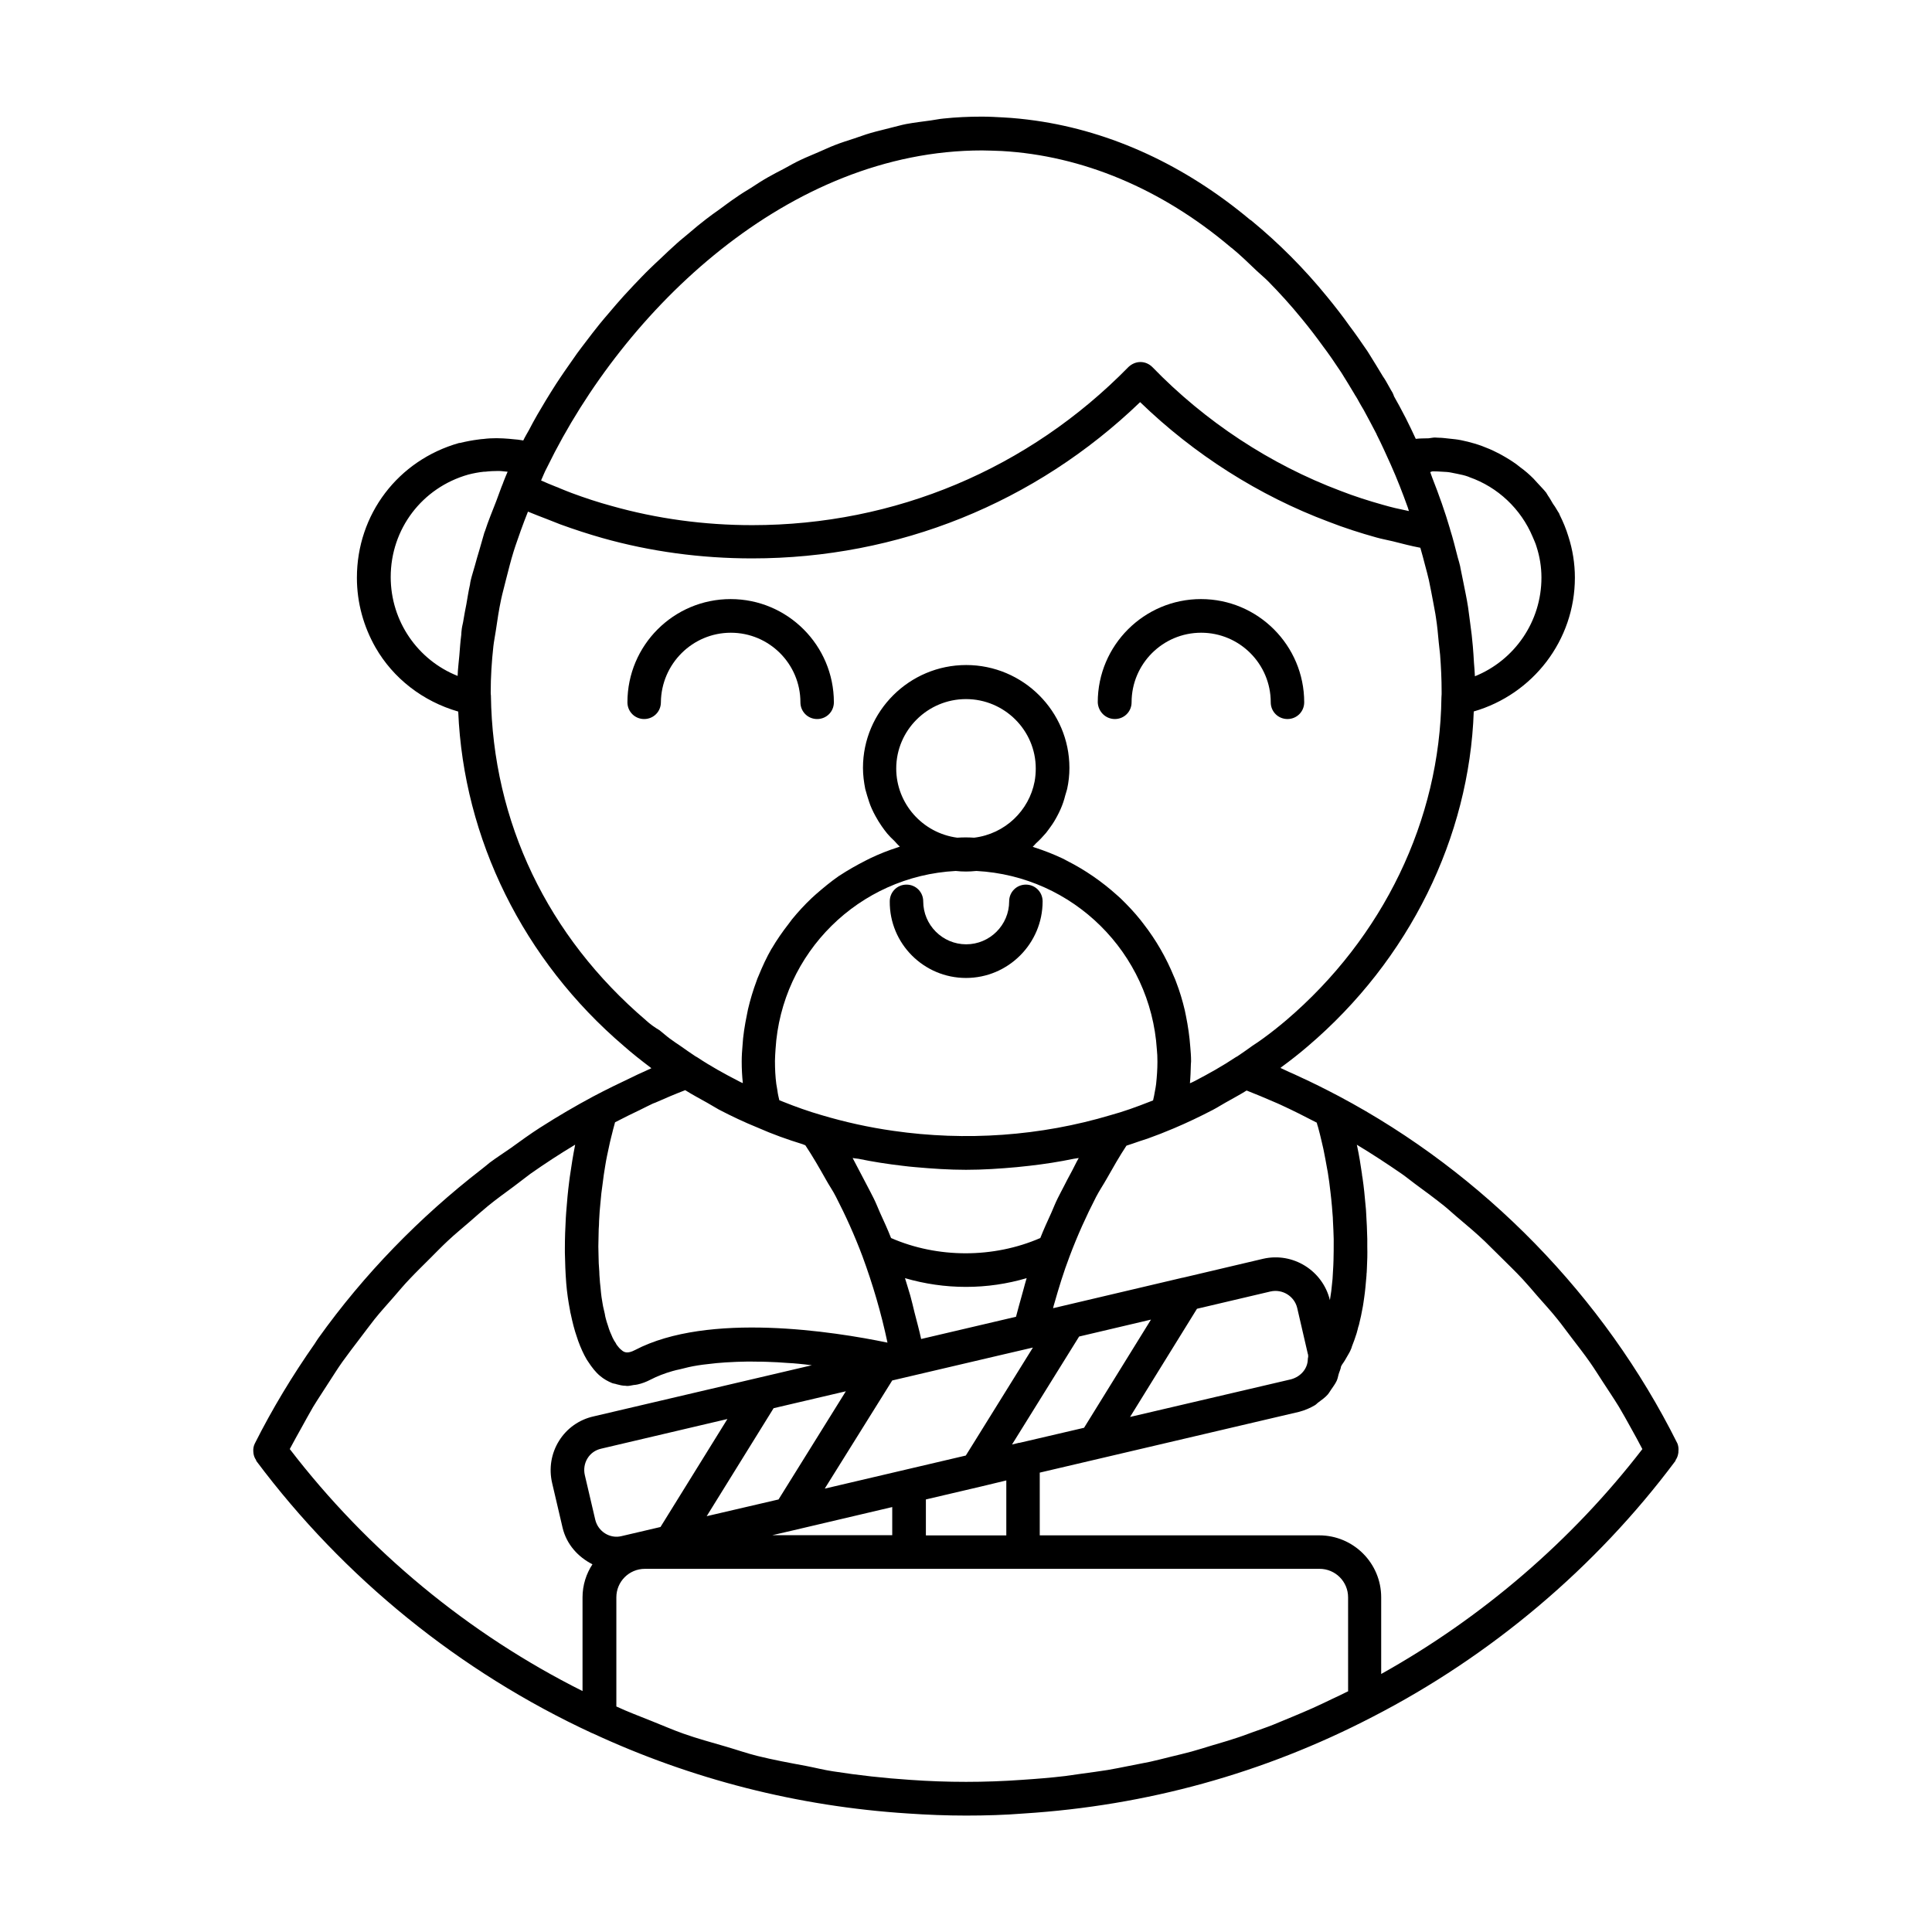 <?xml version="1.0" encoding="UTF-8"?>
<!-- Uploaded to: ICON Repo, www.iconrepo.com, Generator: ICON Repo Mixer Tools -->
<svg fill="#000000" width="800px" height="800px" version="1.1" viewBox="144 144 512 512" xmlns="http://www.w3.org/2000/svg">
 <g>
  <path d="m439.45 334.55c2.469 0 4.434-1.965 4.434-4.434 0-10.176 8.262-18.438 18.438-18.438 10.176 0 18.438 8.262 18.438 18.438 0 2.469 1.965 4.434 4.434 4.434s4.434-1.965 4.434-4.434c0-15.062-12.242-27.355-27.355-27.355-15.062 0-27.355 12.242-27.355 27.355 0.102 2.469 2.066 4.434 4.535 4.434z"/>
  <path d="m337.68 311.68c10.176 0 18.438 8.262 18.438 18.438 0 2.469 1.965 4.434 4.434 4.434s4.434-1.965 4.434-4.434c0-15.062-12.242-27.355-27.355-27.355s-27.355 12.242-27.355 27.355c0 2.469 1.965 4.434 4.434 4.434s4.434-1.965 4.434-4.434c0.102-10.176 8.363-18.438 18.539-18.438z"/>
  <path d="m400 403.17c11.184 0 20.305-9.117 20.305-20.305 0-2.469-1.965-4.434-4.434-4.434s-4.434 1.965-4.434 4.434c0 6.297-5.141 11.387-11.387 11.387-6.297 0-11.387-5.141-11.387-11.387 0-2.469-1.965-4.434-4.434-4.434s-4.434 1.965-4.434 4.434c-0.102 11.188 9.016 20.305 20.203 20.305z"/>
  <path d="m588.47 526.41c-19.398-38.844-51.238-71.492-89.629-91.895-3.629-1.914-7.055-3.629-10.48-5.188-0.906-0.453-1.863-0.855-2.769-1.258-0.754-0.352-1.512-0.707-2.266-1.059 0.102-0.051 0.203-0.152 0.25-0.203 2.469-1.812 4.785-3.629 6.953-5.492 27.004-22.973 42.875-55.469 44.031-88.77 15.668-4.535 26.801-18.844 26.801-35.469 0-3.727-0.605-7.457-1.715-10.883-0.605-2.016-1.41-3.93-2.316-5.742-0.051-0.102-0.102-0.25-0.152-0.402-0.203-0.352-0.453-0.656-0.656-1.059-0.301-0.504-0.605-1.008-0.957-1.461-0.453-0.754-0.855-1.512-1.359-2.215-0.152-0.25-0.301-0.504-0.453-0.754-0.707-0.906-1.562-1.715-2.316-2.57-0.352-0.352-0.656-0.754-1.059-1.16-1.109-1.109-2.266-2.117-3.527-3.023-0.301-0.25-0.656-0.504-0.957-0.754-1.258-0.906-2.57-1.715-3.93-2.469-0.402-0.25-0.855-0.453-1.258-0.656-1.258-0.656-2.57-1.211-3.93-1.715-0.656-0.25-1.309-0.453-1.965-0.656-1.211-0.352-2.367-0.656-3.629-0.906-1.008-0.203-2.016-0.301-3.023-0.402-1.008-0.102-1.965-0.25-3.023-0.25-0.301 0-0.555-0.051-0.855-0.051-0.555 0-1.109 0.152-1.664 0.203-1.16 0.051-2.266 0-3.426 0.152-0.805-1.762-1.664-3.527-2.57-5.34-0.051-0.051-0.051-0.152-0.102-0.203-1.109-2.168-2.266-4.281-3.074-5.691-0.25-0.805-0.656-1.461-0.805-1.664l-0.453-0.805c-0.555-1.008-1.109-2.016-1.715-2.871-1.16-1.965-2.367-3.879-3.578-5.844-0.051-0.051-0.453-0.754-0.504-0.805-1.562-2.266-3.176-4.637-4.785-6.75-1.812-2.57-3.828-5.141-5.844-7.609-6.098-7.508-12.848-14.258-20-20.152-0.152-0.152-0.352-0.25-0.504-0.352-17.23-14.41-36.676-23.375-56.828-26.25-2.871-0.402-5.742-0.707-8.664-0.855-1.762-0.102-3.727-0.203-5.594-0.203-3.426 0-6.801 0.152-10.125 0.504-1.16 0.102-2.215 0.352-3.375 0.504-2.168 0.301-4.383 0.555-6.551 0.957-1.309 0.25-2.621 0.656-3.93 0.957-1.805 0.496-3.723 0.898-5.586 1.453-1.41 0.402-2.82 0.957-4.231 1.41-1.715 0.555-3.477 1.109-5.141 1.762-1.461 0.555-2.871 1.258-4.332 1.863-1.562 0.707-3.176 1.309-4.734 2.066-1.512 0.707-2.922 1.512-4.383 2.316-1.461 0.754-2.922 1.512-4.332 2.316-1.512 0.855-2.973 1.812-4.434 2.769-1.309 0.805-2.672 1.613-3.93 2.519-1.512 1.008-2.973 2.117-4.484 3.223-1.211 0.855-2.418 1.715-3.578 2.621-1.512 1.16-2.973 2.367-4.434 3.629-1.059 0.906-2.168 1.762-3.223 2.719-1.461 1.309-2.922 2.672-4.332 4.031-0.957 0.906-1.965 1.812-2.871 2.719-1.461 1.41-2.82 2.871-4.231 4.332-0.855 0.957-1.762 1.863-2.621 2.82-1.359 1.512-2.672 3.023-3.981 4.586-0.805 0.957-1.664 1.914-2.418 2.871-1.258 1.562-2.469 3.125-3.68 4.734-0.754 1.008-1.562 2.016-2.316 3.074-1.109 1.562-2.168 3.125-3.273 4.684-0.754 1.109-1.512 2.215-2.266 3.375-0.957 1.461-1.863 2.973-2.769 4.434-0.754 1.258-1.512 2.519-2.266 3.828s-1.461 2.621-2.168 3.981c-0.504 0.906-1.059 1.812-1.512 2.769-0.203-0.051-0.402-0.051-0.605-0.102-0.555-0.102-1.109-0.152-1.715-0.203-1.008-0.102-2.016-0.203-3.023-0.25-0.555 0-1.109-0.051-1.715-0.051-1.16 0-2.316 0.051-3.477 0.203-0.453 0.051-0.957 0.051-1.41 0.152-1.613 0.203-3.176 0.504-4.836 0.906h-0.102-0.102c-16.223 4.586-27.105 18.941-27.105 35.719 0 6.699 1.812 13 4.938 18.488 4.684 8.16 12.496 14.258 21.914 16.977 1.41 33.703 17.23 65.898 43.934 88.672 2.168 1.914 4.535 3.777 7.004 5.644 0.102 0.051 0.152 0.152 0.25 0.203-0.805 0.352-1.613 0.754-2.418 1.109-0.805 0.352-1.664 0.754-2.469 1.16-3.426 1.613-6.953 3.324-10.578 5.238-4.684 2.519-9.27 5.188-13.754 8.062-0.102 0.051-0.203 0.102-0.25 0.152-2.672 1.715-5.238 3.578-7.809 5.441-1.863 1.309-3.777 2.519-5.594 3.879-0.707 0.555-1.359 1.16-2.117 1.715-16.473 12.746-31.188 27.859-43.277 44.789-0.352 0.453-0.605 0.957-0.957 1.461-5.894 8.414-11.234 17.23-15.871 26.449-0.352 0.707-0.453 1.41-0.402 2.117 0 0.203 0.051 0.352 0.051 0.555 0.102 0.605 0.301 1.16 0.656 1.664 0.051 0.102 0.051 0.203 0.102 0.301 23.176 30.984 53.957 55.922 89.023 72.145h0.051c26.348 12.242 54.512 19.398 83.582 21.262 5.09 0.352 10.277 0.555 15.418 0.555 5.188 0 10.328-0.152 15.367-0.555 32.445-2.066 63.48-10.629 92.246-25.543 31.488-16.172 59.297-39.648 80.359-67.863 0.051-0.102 0.051-0.203 0.102-0.301 0.352-0.504 0.555-1.059 0.656-1.664 0.051-0.203 0.051-0.352 0.051-0.555 0.09-0.852-0.008-1.559-0.312-2.262zm-105.09-89.629c3.074 1.41 6.297 3.023 9.574 4.734 0.102 0.402 0.203 0.805 0.352 1.211 0.352 1.258 0.656 2.57 0.957 3.828 0.152 0.656 0.301 1.309 0.453 1.965 0.352 1.762 0.707 3.578 1.008 5.34 0.051 0.25 0.102 0.555 0.152 0.805 0.301 1.762 0.504 3.477 0.707 5.238 0.051 0.605 0.152 1.211 0.203 1.812 0.152 1.359 0.25 2.672 0.352 4.031 0.051 0.605 0.102 1.16 0.102 1.715 0.102 1.664 0.152 3.273 0.203 4.887v0.504c0 1.762 0 3.477-0.051 5.141 0 0.453-0.051 0.957-0.051 1.41-0.051 1.211-0.152 2.367-0.203 3.527-0.051 0.504-0.102 1.008-0.152 1.461-0.102 1.211-0.25 2.367-0.453 3.527-0.051 0.203-0.051 0.453-0.102 0.656v-0.051c-1.914-7.809-9.773-12.746-17.684-10.934l-21.16 4.988c-0.102 0-0.203 0.051-0.301 0.051l-34.211 8.059c0.102-0.453 0.203-0.855 0.352-1.309 1.16-4.082 2.418-8.211 4.031-12.445 2.066-5.492 4.434-10.73 7.004-15.719 0.855-1.664 1.863-3.125 2.769-4.734 1.715-3.023 3.426-6.047 5.289-8.867 1.109-0.352 2.266-0.754 3.426-1.16 0.707-0.25 1.41-0.453 2.168-0.707 2.266-0.805 4.586-1.715 6.953-2.719 3.578-1.512 7.055-3.176 10.43-4.938 1.16-0.605 2.215-1.309 3.324-1.914 1.863-1.059 3.777-2.066 5.543-3.176 2.418 0.957 4.887 1.965 7.406 3.074 0.551 0.254 1.105 0.453 1.609 0.707zm-81.266 89.477-2.168 3.477-37.383 8.766 17.887-28.668 0.453-0.102 27.961-6.551 8.867-2.066zm8.566 10.074v14.559h-21.312v-9.523l14.41-3.375 2.316-0.555zm-56.578 13.25s0.051 0 0 0l26.348-6.195v7.457h-31.789zm-22.824-3.777 17.734-28.617 19.145-4.484-17.836 28.668zm66-170.99c0.906 0.102 1.812 0.152 2.719 0.152 0.805 0 1.715-0.051 2.769-0.152 25.594 1.359 46.148 21.664 47.812 47.309 0.102 0.957 0.152 1.965 0.152 3.273 0 2.016-0.152 3.981-0.352 5.894-0.051 0.605-0.203 1.211-0.301 1.812-0.152 0.855-0.301 1.715-0.504 2.519-0.301 0.102-0.605 0.25-0.906 0.352-3.578 1.41-6.953 2.621-10.277 3.527-18.691 5.594-38.492 6.953-57.688 4.18-6.398-0.906-12.797-2.316-19.043-4.18-3.324-0.957-6.75-2.168-10.125-3.527-0.352-0.152-0.656-0.25-1.008-0.402-0.203-0.855-0.402-1.664-0.504-2.57-0.102-0.605-0.203-1.16-0.301-1.762-0.25-1.914-0.352-3.93-0.352-6.098 0-1.008 0.102-2.066 0.152-3.074 1.555-25.59 22.109-45.895 47.754-47.254zm-15.77-27.156c0-10.125 8.312-18.391 18.488-18.391 10.176 0 18.488 8.262 18.488 18.391 0 1.16-0.102 2.316-0.301 3.426-1.461 7.707-7.809 13.906-16.02 14.914-1.512-0.102-3.023-0.102-4.484 0-9.219-1.211-16.172-9.07-16.172-18.34zm-10.023 103.43c3.879 0.805 7.809 1.41 11.738 1.863 1.109 0.152 2.215 0.25 3.324 0.352 4.484 0.402 8.969 0.707 13.453 0.707s9.02-0.301 13.453-0.707c1.109-0.102 2.215-0.25 3.324-0.352 3.981-0.453 7.91-1.059 11.789-1.863 0.453-0.102 0.855-0.102 1.309-0.203-0.754 1.309-1.41 2.769-2.168 4.133-0.605 1.109-1.16 2.168-1.715 3.273-0.555 1.109-1.16 2.168-1.715 3.324-0.605 1.211-1.109 2.519-1.664 3.777-1.008 2.215-2.016 4.383-2.922 6.699-12.395 5.391-27.207 5.391-39.551 0-0.906-2.316-1.914-4.484-2.922-6.699-0.555-1.258-1.059-2.57-1.664-3.777-0.555-1.16-1.16-2.215-1.715-3.324-0.555-1.109-1.16-2.168-1.715-3.273-0.754-1.359-1.41-2.769-2.168-4.133 0.57 0.102 1.074 0.152 1.527 0.203zm44.586 31.637c-0.152 0.504-0.301 1.059-0.453 1.562-0.301 1.059-0.555 2.117-0.855 3.125-0.504 1.863-1.059 3.727-1.512 5.543l-25.141 5.894c-0.504-2.367-1.16-4.684-1.762-7.055-0.352-1.461-0.707-2.973-1.109-4.434-0.453-1.562-0.957-3.125-1.41-4.637 5.188 1.512 10.578 2.316 16.172 2.316 5.539 0.004 10.93-0.805 16.07-2.316zm13.906 15.469 19.043-4.484-17.734 28.668-17.078 3.981h-0.152l-1.863 0.453zm31.234-7.356 19.496-4.586c3.176-0.707 6.297 1.258 7.055 4.332l2.82 12.191c0.102 0.203 0.102 0.508 0.102 0.809-0.051 0.203-0.102 0.453-0.102 0.656-0.051 2.469-1.863 4.586-4.434 5.289l-42.672 9.977zm62.574-221.93c0.805 0 1.613 0.051 2.418 0.102 0.754 0.051 1.461 0.051 2.215 0.203 0.605 0.102 1.16 0.25 1.762 0.352 1.008 0.203 1.965 0.402 2.922 0.754 0.102 0.051 0.25 0.102 0.352 0.152 7.457 2.621 13.602 8.363 16.727 15.82 0.352 0.855 0.754 1.664 1.008 2.57 0.855 2.621 1.309 5.391 1.309 8.211 0 11.688-7.152 21.914-17.633 26.148-0.051-1.211-0.152-2.418-0.25-3.578-0.102-1.461-0.152-2.922-0.301-4.383-0.102-1.008-0.203-2.016-0.301-3.023-0.102-1.059-0.301-2.066-0.402-3.125-0.203-1.41-0.352-2.769-0.555-4.18-0.352-2.316-0.855-4.586-1.309-6.902-0.25-1.16-0.453-2.316-0.707-3.477-0.051-0.203-0.051-0.402-0.102-0.555-0.152-0.754-0.402-1.461-0.605-2.215-0.656-2.519-1.258-5.039-2.066-7.559v-0.051c-1.309-4.484-2.922-9.02-4.684-13.504-0.203-0.504-0.352-1.008-0.555-1.562 0.254-0.098 0.504-0.199 0.758-0.199zm-234.88-0.906c0.051-0.102 0.102-0.203 0.152-0.301 20.352-41.715 63.879-83.836 115.22-83.836 1.613 0 3.324 0.102 5.188 0.152 21.312 1.211 42.32 9.977 60.609 25.441 0.102 0.102 0.25 0.203 0.402 0.301 2.266 1.863 4.383 3.93 6.551 5.996 1.008 0.957 2.016 1.762 3.023 2.769 3.074 3.125 6.098 6.449 8.918 9.926 1.914 2.316 3.777 4.734 5.594 7.254 1.562 2.066 3.125 4.332 4.887 7.004 1.16 1.863 2.316 3.727 3.477 5.691 0.102 0.203 0.25 0.453 0.402 0.656 0.301 0.453 0.555 0.957 0.805 1.41 0.352 0.656 0.754 1.309 1.258 2.168 1.109 2.066 2.266 4.18 3.324 6.246 0.051 0.051 0.051 0.102 0.102 0.203v0.051c1.359 2.672 2.57 5.391 3.777 8.062 1.664 3.727 3.125 7.508 4.484 11.285 0.102 0.301 0.203 0.656 0.301 0.957-1.211-0.301-2.469-0.504-3.68-0.805-1.059-0.25-2.168-0.555-3.223-0.855-3.777-1.059-7.559-2.266-11.184-3.68-18.641-7.004-35.871-18.34-49.879-32.797-0.855-0.855-1.965-1.359-3.176-1.359-1.211 0-2.316 0.504-3.176 1.309-26.5 27.055-61.918 41.918-99.703 41.918-12.797 0-25.34-1.715-37.281-5.09-3.527-0.957-7.055-2.117-10.578-3.426-0.957-0.352-1.914-0.754-2.922-1.16-0.453-0.203-0.906-0.402-1.359-0.555-1.309-0.504-2.57-1.059-3.828-1.613 0.508-1.105 0.91-2.215 1.516-3.324zm-16.629 17.434c-0.453 1.461-0.805 2.922-1.258 4.383-0.402 1.359-0.805 2.672-1.16 4.031-0.352 1.309-0.805 2.621-1.109 3.93-0.102 0.402-0.152 0.754-0.203 1.16-0.402 1.762-0.656 3.477-0.957 5.188-0.25 1.359-0.555 2.719-0.754 4.082-0.102 0.805-0.352 1.613-0.453 2.367-0.102 0.555-0.102 1.16-0.152 1.715-0.25 1.863-0.352 3.629-0.504 5.441-0.152 1.762-0.402 3.629-0.453 5.391-10.531-4.18-17.734-14.461-17.734-26.199 0-12.746 8.312-23.68 20.555-27.156 1.359-0.352 2.719-0.605 4.082-0.754h0.352c1.211-0.152 2.418-0.203 3.578-0.203 0.805 0 1.613 0.152 2.418 0.203-0.402 0.957-0.805 1.863-1.16 2.82v0.051c-0.707 1.664-1.211 3.273-1.863 4.938-1.008 2.621-2.117 5.238-2.973 7.91-0.148 0.297-0.199 0.5-0.25 0.703zm42.926 128.97c-26.047-22.215-40.656-52.547-41.109-86.102-0.051-0.25-0.051-0.602-0.051-0.906 0-3.981 0.25-8.012 0.707-12.141 0.152-1.359 0.453-2.769 0.656-4.18 0.402-2.769 0.805-5.492 1.41-8.312 0.352-1.664 0.855-3.375 1.258-5.09 0.656-2.519 1.258-5.039 2.066-7.609 0.555-1.812 1.258-3.629 1.863-5.441 0.605-1.715 1.258-3.375 1.914-5.039 1.664 0.707 3.324 1.309 4.988 1.965 1.211 0.453 2.367 0.957 3.578 1.41 3.727 1.359 7.457 2.57 11.184 3.629 12.695 3.578 26.047 5.391 39.648 5.391 38.691 0 75.016-14.66 102.83-41.414 14.309 13.855 31.488 24.789 49.926 31.691 4.133 1.613 8.363 2.973 12.695 4.18 1.41 0.402 2.871 0.656 4.332 1.008 2.418 0.605 4.836 1.258 7.305 1.715 0.453 1.562 0.855 3.074 1.258 4.637 0.352 1.309 0.707 2.621 1.008 3.93 0.453 2.066 0.805 4.133 1.211 6.195 0.203 1.258 0.504 2.519 0.656 3.727 0.352 2.215 0.555 4.434 0.754 6.648 0.102 1.059 0.25 2.117 0.352 3.223 0.25 3.273 0.402 6.5 0.402 9.723v0.754c0 0.25-0.051 0.504-0.051 0.906-0.402 32.395-15.418 63.531-41.16 85.496-1.914 1.613-3.981 3.273-6.144 4.836-0.855 0.656-1.812 1.258-2.719 1.863-1.309 0.957-2.621 1.863-4.031 2.82-0.152 0.102-0.301 0.152-0.453 0.25-3.477 2.316-7.152 4.383-11.035 6.398-0.352 0.203-0.754 0.352-1.109 0.504 0.152-1.613 0.203-3.273 0.25-4.988 0-0.25 0.051-0.504 0.051-0.754l0.004-0.141c0-1.258-0.102-2.57-0.203-3.68-0.203-2.82-0.605-5.594-1.16-8.312-0.102-0.504-0.203-1.008-0.301-1.461-0.605-2.57-1.359-5.09-2.316-7.559-0.152-0.453-0.352-0.906-0.555-1.359-2.066-5.039-4.734-9.672-8.012-13.906-0.301-0.352-0.555-0.754-0.855-1.109-1.613-2.016-3.375-3.879-5.238-5.691-0.352-0.301-0.656-0.605-1.008-0.906-3.981-3.578-8.414-6.648-13.199-9.07-0.402-0.203-0.805-0.453-1.258-0.656-2.367-1.109-4.785-2.066-7.305-2.871-0.203-0.051-0.352-0.152-0.555-0.203 0.301-0.25 0.555-0.605 0.855-0.906 0.957-0.855 1.812-1.762 2.672-2.769 0.402-0.504 0.754-1.008 1.16-1.562 0.707-0.957 1.309-1.965 1.863-3.023 0.301-0.605 0.605-1.16 0.855-1.762 0.504-1.16 0.906-2.316 1.211-3.578 0.152-0.555 0.352-1.109 0.504-1.715 0.402-1.812 0.605-3.68 0.605-5.594 0-15.012-12.293-27.258-27.355-27.258s-27.355 12.242-27.355 27.258c0 1.914 0.25 3.777 0.605 5.594 0.152 0.605 0.352 1.16 0.504 1.762 0.352 1.16 0.707 2.316 1.211 3.426 0.301 0.707 0.656 1.359 1.008 2.016 0.504 0.906 1.008 1.762 1.613 2.621 0.504 0.707 0.957 1.359 1.512 2.016 0.555 0.656 1.16 1.258 1.812 1.863 0.504 0.504 0.957 1.109 1.512 1.562-0.203 0.051-0.352 0.152-0.555 0.203-2.519 0.805-4.938 1.762-7.254 2.871-0.453 0.203-0.855 0.453-1.309 0.656-2.367 1.211-4.684 2.519-6.902 3.981-0.051 0-0.051 0.051-0.102 0.051-2.168 1.512-4.18 3.176-6.144 4.887-0.352 0.352-0.754 0.656-1.109 1.008-1.863 1.762-3.578 3.629-5.188 5.594-0.301 0.402-0.605 0.805-0.906 1.211-1.613 2.066-3.125 4.231-4.484 6.551 0 0 0 0.051-0.051 0.051-1.309 2.266-2.418 4.684-3.426 7.152-0.203 0.453-0.402 0.906-0.555 1.41-0.906 2.418-1.664 4.938-2.266 7.508-0.102 0.504-0.203 1.008-0.301 1.512-0.555 2.719-1.008 5.441-1.16 8.262-0.102 1.211-0.203 2.469-0.203 4.031 0 1.965 0.102 3.879 0.301 5.742-0.352-0.152-0.707-0.301-1.059-0.504-3.828-1.965-7.559-4.031-11.035-6.348-0.152-0.102-0.301-0.152-0.453-0.25-1.309-0.855-2.519-1.715-3.727-2.57-1.059-0.707-2.168-1.461-3.125-2.168-0.957-0.707-1.762-1.461-2.672-2.168-1.367-0.801-2.527-1.66-3.586-2.617zm-12.594 57.789c0-0.805 0.051-1.613 0.051-2.418 0.051-0.707 0.102-1.461 0.102-2.215 0.051-0.855 0.102-1.664 0.152-2.519 0.051-0.754 0.152-1.461 0.203-2.215 0.102-0.855 0.152-1.762 0.25-2.621 0.102-0.754 0.203-1.512 0.301-2.266 0.102-0.906 0.25-1.762 0.352-2.672 0.102-0.754 0.25-1.461 0.352-2.215 0.152-0.906 0.301-1.863 0.504-2.769 0.152-0.707 0.301-1.41 0.453-2.117 0.203-0.957 0.402-1.914 0.656-2.871 0.152-0.656 0.352-1.309 0.504-2.016 0.152-0.605 0.352-1.211 0.504-1.863 2.316-1.211 4.586-2.316 6.801-3.375 1.059-0.504 2.168-1.109 3.176-1.562 0.203-0.102 0.402-0.152 0.656-0.25 2.719-1.211 5.34-2.316 7.961-3.324 1.914 1.211 3.93 2.266 5.894 3.375 1.008 0.555 2.016 1.211 3.023 1.762 3.375 1.762 6.801 3.375 10.277 4.785 3.981 1.762 7.961 3.176 11.891 4.383 0.25 0.102 0.504 0.203 0.754 0.301 1.914 2.871 3.68 5.945 5.441 9.07 0.855 1.562 1.863 2.973 2.672 4.586 2.57 4.988 4.938 10.227 7.004 15.719 2.719 7.356 4.988 15.062 6.648 22.922-14.105-2.922-47.457-8.211-66.906 1.965-2.016 1.059-2.922 0.605-3.578 0-0.453-0.352-0.855-0.805-1.258-1.359-0.102-0.102-0.152-0.301-0.25-0.453-0.301-0.453-0.605-0.906-0.855-1.461-0.102-0.203-0.203-0.504-0.301-0.707-0.25-0.504-0.453-1.059-0.656-1.613-0.102-0.301-0.203-0.656-0.301-0.957-0.203-0.605-0.402-1.16-0.555-1.812-0.102-0.402-0.203-0.805-0.25-1.211-0.152-0.656-0.301-1.258-0.453-1.965-0.102-0.453-0.152-0.957-0.25-1.461-0.102-0.707-0.25-1.359-0.301-2.117-0.051-0.504-0.102-1.059-0.152-1.613-0.102-0.754-0.152-1.461-0.203-2.215-0.051-0.605-0.102-1.211-0.102-1.812-0.051-0.754-0.102-1.512-0.152-2.266 0-0.656-0.051-1.359-0.051-2.016 0-0.805-0.051-1.562-0.051-2.367-0.008-0.711 0.043-1.418 0.043-2.172zm-4.234 95.117v24.836c-30.277-15.164-56.93-37.23-77.586-64.137 1.008-1.914 2.066-3.777 3.125-5.691 1.008-1.812 2.016-3.68 3.074-5.492 1.359-2.215 2.82-4.383 4.231-6.602 1.16-1.762 2.266-3.578 3.527-5.34 1.512-2.117 3.074-4.133 4.637-6.195 1.309-1.715 2.57-3.426 3.879-5.09 1.613-2.016 3.375-3.93 5.039-5.844 1.41-1.613 2.769-3.273 4.281-4.836 1.762-1.863 3.629-3.68 5.441-5.492 1.512-1.512 3.023-3.074 4.586-4.535 1.914-1.812 3.981-3.477 5.945-5.188 1.562-1.359 3.125-2.769 4.734-4.082 2.215-1.812 4.535-3.477 6.852-5.188 1.512-1.109 2.922-2.266 4.434-3.375 3.879-2.719 7.809-5.289 11.84-7.707v0.051c-0.555 2.769-1.008 5.644-1.41 8.465-0.051 0.402-0.102 0.754-0.152 1.16-0.352 2.719-0.605 5.492-0.805 8.211-0.051 0.504-0.051 1.008-0.102 1.512-0.152 2.719-0.25 5.391-0.25 8.012v1.211c0.051 2.719 0.152 5.441 0.352 7.961v0.051c0.203 2.519 0.555 4.938 1.008 7.254 0.051 0.352 0.102 0.707 0.203 1.008 0.453 2.168 0.957 4.18 1.613 6.047 0.102 0.352 0.25 0.707 0.352 1.059 0.656 1.812 1.41 3.477 2.266 4.938 0.152 0.203 0.25 0.402 0.402 0.605 0.957 1.461 1.965 2.769 3.125 3.727 1.008 0.855 2.117 1.461 3.223 1.914 0.402 0.152 0.805 0.152 1.16 0.301 0.754 0.203 1.562 0.402 2.367 0.402 0.152 0 0.25 0.051 0.402 0.051 0.605 0 1.211-0.152 1.762-0.25 0.352-0.051 0.707-0.051 1.059-0.152 1.109-0.25 2.215-0.656 3.375-1.258 1.762-0.906 3.68-1.664 5.793-2.266 0.656-0.203 1.359-0.352 2.066-0.504 1.512-0.402 3.023-0.754 4.637-1.008 0.855-0.152 1.762-0.25 2.672-0.352 1.562-0.203 3.125-0.352 4.734-0.453 1.008-0.051 1.965-0.102 2.973-0.152 1.664-0.051 3.324-0.102 4.988-0.051 1.008 0 2.016 0 3.074 0.051 1.812 0.051 3.629 0.152 5.492 0.301 0.906 0.051 1.863 0.102 2.769 0.203 1.211 0.102 2.367 0.25 3.578 0.402l-57.836 13.551c-3.828 0.855-7.106 3.176-9.168 6.5-2.066 3.324-2.719 7.305-1.812 11.184l2.769 11.84c1.059 4.434 4.133 7.758 7.91 9.672-1.621 2.465-2.629 5.488-2.629 8.762zm3.375-20.555-2.769-11.84c-0.352-1.512-0.102-3.125 0.707-4.434 0.805-1.309 2.066-2.215 3.629-2.57l33.453-7.859-17.734 28.617-10.328 2.418c-3.074 0.758-6.199-1.207-6.957-4.332zm199.41 45.496c-1.359 0.707-2.719 1.309-4.082 1.965-1.715 0.805-3.426 1.664-5.141 2.418-1.762 0.805-3.527 1.512-5.289 2.266-1.762 0.707-3.477 1.461-5.238 2.168-1.762 0.707-3.578 1.309-5.391 1.965-1.762 0.656-3.527 1.309-5.34 1.863-1.812 0.605-3.68 1.109-5.492 1.664s-3.578 1.109-5.391 1.613c-1.863 0.504-3.777 0.957-5.644 1.41-1.812 0.453-3.578 0.906-5.391 1.309-1.965 0.402-3.93 0.754-5.894 1.16-1.762 0.352-3.527 0.707-5.289 1.008-2.215 0.352-4.484 0.656-6.699 0.957-1.562 0.203-3.074 0.453-4.637 0.656-3.777 0.453-7.609 0.754-11.438 1.008-9.773 0.707-19.801 0.707-29.625 0-6.902-0.453-13.703-1.211-20.453-2.266-2.367-0.352-4.684-0.957-7.055-1.41-4.332-0.805-8.715-1.613-13-2.672-2.82-0.707-5.543-1.664-8.312-2.469-3.777-1.109-7.559-2.117-11.234-3.426-2.871-1.008-5.691-2.266-8.516-3.375-3.125-1.258-6.246-2.418-9.27-3.828v-28.918c0-4.18 3.375-7.559 7.559-7.559h178.8c4.18 0 7.559 3.375 7.559 7.559l0.004 24.934zm8.867-4.637v-20.305c0-9.07-7.356-16.426-16.426-16.426h-74.059v-16.625l68.77-16.121c1.512-0.402 2.922-1.008 4.18-1.762 0.402-0.25 0.656-0.605 1.059-0.855 0.805-0.605 1.664-1.211 2.316-1.965 0.352-0.402 0.605-0.906 0.906-1.309 0.504-0.754 1.059-1.461 1.461-2.316 0.25-0.555 0.352-1.109 0.504-1.715 0.203-0.707 0.555-1.359 0.656-2.117 0.102-0.102 0.152-0.301 0.25-0.453 0.555-0.754 1.059-1.613 1.562-2.519 0.152-0.25 0.25-0.453 0.402-0.707 0.152-0.301 0.301-0.555 0.402-0.855 0.102-0.203 0.203-0.453 0.25-0.707 0.453-1.109 0.855-2.266 1.258-3.527 0.102-0.352 0.203-0.754 0.301-1.109 0-0.102 0.051-0.152 0.051-0.25 0.051-0.25 0.152-0.504 0.25-0.805 0.402-1.562 0.754-3.273 1.059-4.988 0.051-0.301 0.102-0.656 0.152-0.957 0.051-0.453 0.152-0.957 0.203-1.41 0.25-1.715 0.402-3.477 0.555-5.289 0-0.203 0.051-0.402 0.051-0.605 0-0.25 0-0.453 0.051-0.707 0-0.352 0.051-0.707 0.051-1.109 0.102-1.863 0.152-3.777 0.102-5.691v-1.258-0.805c-0.051-2.266-0.152-4.586-0.301-6.902 0-0.301-0.051-0.605-0.051-0.906-0.051-0.352-0.051-0.707-0.102-1.059-0.203-2.418-0.453-4.887-0.805-7.305 0-0.102-0.051-0.203-0.051-0.301-0.051-0.25-0.102-0.504-0.102-0.754-0.352-2.469-0.754-4.938-1.258-7.305-0.051-0.152-0.051-0.301-0.102-0.453 4.031 2.418 8.012 5.039 11.891 7.707 1.16 0.805 2.316 1.762 3.477 2.621 2.672 1.965 5.289 3.879 7.859 5.945 1.359 1.109 2.621 2.316 3.981 3.426 2.266 1.914 4.535 3.828 6.699 5.894 1.359 1.309 2.672 2.672 4.031 3.981 2.016 2.016 4.082 3.981 5.996 6.047 1.359 1.461 2.621 2.973 3.93 4.484 1.812 2.066 3.68 4.082 5.391 6.246 1.309 1.613 2.469 3.273 3.727 4.887 1.613 2.117 3.273 4.231 4.785 6.398 1.211 1.715 2.316 3.527 3.477 5.289 1.41 2.168 2.871 4.332 4.231 6.551 1.109 1.863 2.168 3.777 3.223 5.691 1.008 1.812 2.016 3.629 2.973 5.492-18.633 24.176-42.414 44.629-69.215 59.594z"/>
 </g>
</svg>